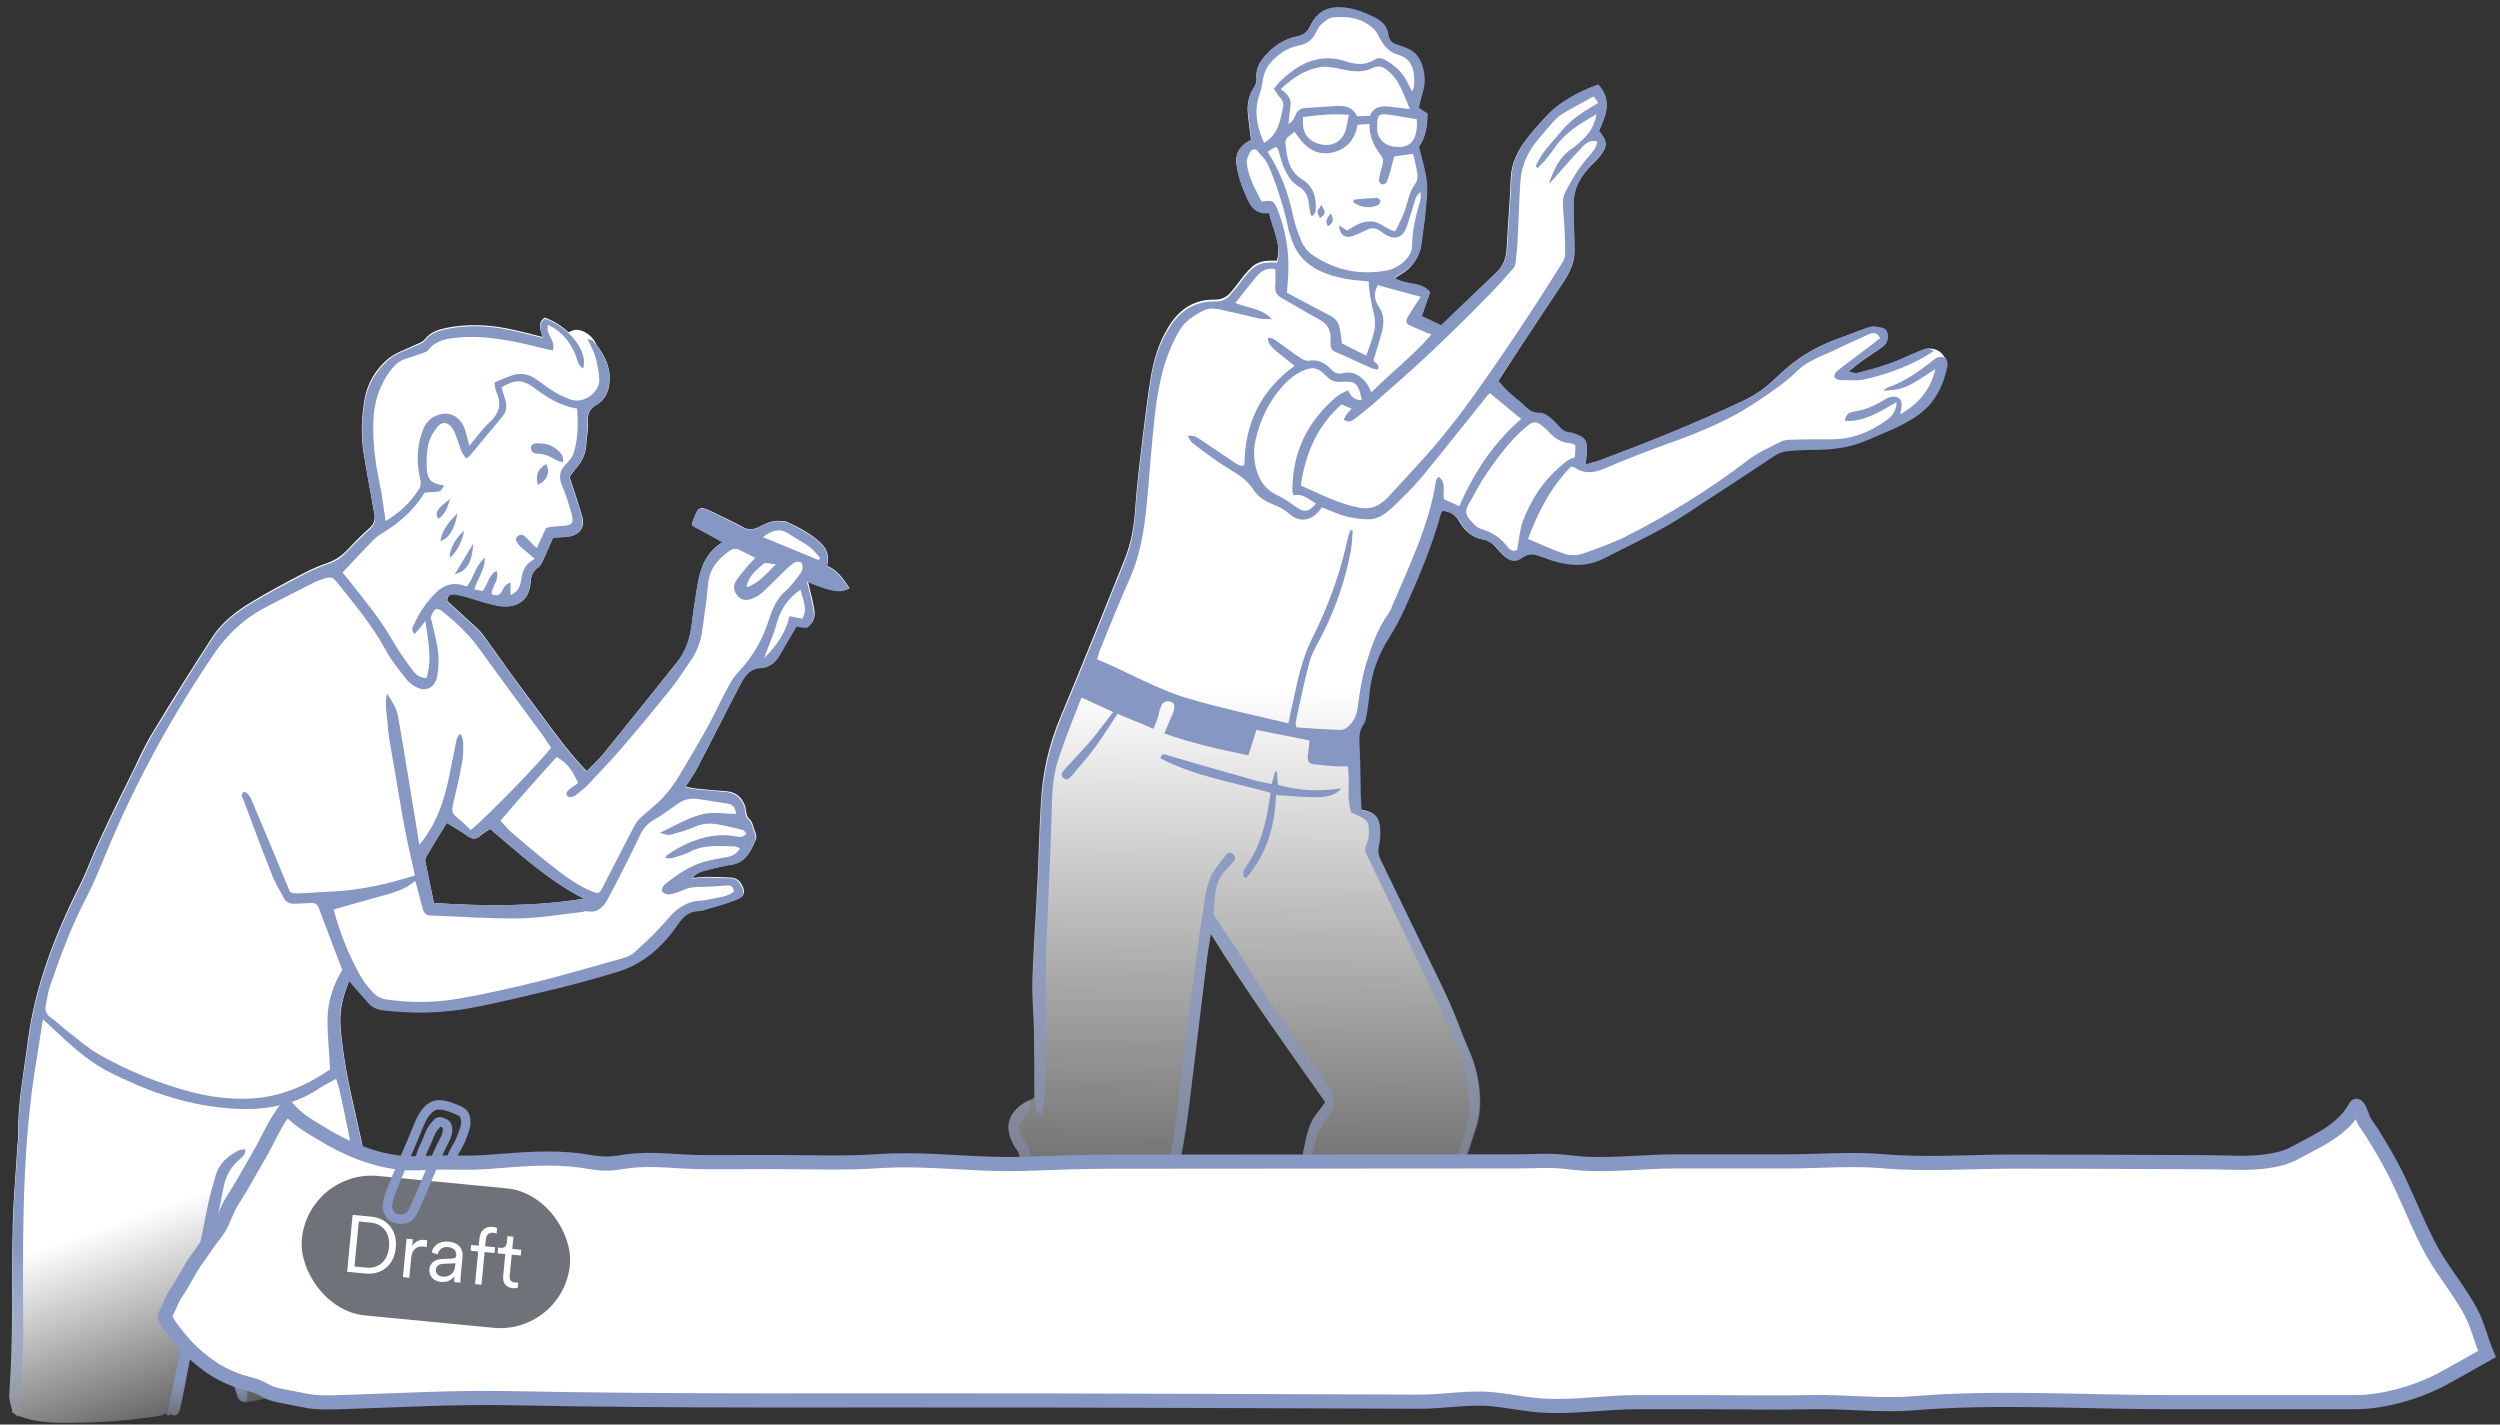 <svg width="265" height="151" viewBox="0 0 265 151" fill="none" xmlns="http://www.w3.org/2000/svg">
<rect x="0" y="0" width="265" height="151" fill="#333333" stroke="none"/>
<path d="M206.318 38.779C205.894 40.784 205.046 42.557 203.35 43.829C201.615 45.101 199.611 45.834 197.683 46.643C195.948 47.376 194.136 47.607 192.247 47.607C192.093 47.607 191.939 47.607 191.785 47.607C188.123 47.761 188.971 47.645 186.234 49.419C184.537 50.537 182.841 51.655 181.107 52.773C179.526 53.813 177.984 54.893 176.326 55.818C174.245 56.975 172.086 58.016 169.966 59.095C167.807 60.174 165.648 59.866 163.489 59.018C162.68 58.709 162.063 58.478 161.253 59.056C160.521 59.596 159.943 59.442 159.287 58.786C159.094 58.594 158.902 58.401 158.747 58.208C158.285 57.669 157.822 57.245 157.051 57.129C156.01 56.936 155.239 56.242 154.738 55.355C154.314 54.584 153.697 54.16 152.772 54.083C152.695 54.276 152.579 54.469 152.541 54.7C151.616 57.977 150.305 61.099 148.917 64.183C148.416 65.301 147.838 66.419 147.182 67.46C145.987 69.311 145.255 71.315 145.062 73.513C144.985 74.207 144.908 74.9 144.792 75.556C144.715 75.941 144.677 76.365 144.484 76.635C143.867 77.445 143.983 78.331 144.021 79.257C144.098 80.799 144.098 82.341 144.137 83.883C144.137 84.538 144.214 85.193 144.253 85.81C145.756 86.08 146.219 86.581 146.257 88.046C146.257 88.586 146.219 89.125 146.103 89.665C145.987 90.166 146.064 90.552 146.257 91.014C147.529 93.636 148.802 96.257 150.074 98.879C151.23 101.269 152.425 103.62 153.543 106.049C154.314 107.707 154.854 109.403 155.586 111.06C156.126 112.255 156.512 113.489 156.704 114.8C156.936 116.342 156.936 117.884 156.473 119.387C155.972 120.929 155.509 122.471 154.892 123.975C153.659 126.943 152.618 129.95 151.731 133.034C151.462 133.998 151.153 134.961 150.768 135.887C150.536 136.465 150.151 136.735 149.842 136.619C149.303 136.735 148.493 136.503 148.069 136.426C146.334 136.118 144.638 135.694 142.942 135.193C140.86 134.537 137.545 133.766 136.466 131.569C136.234 131.261 136.234 130.914 136.311 130.528C137.005 127.367 137.661 124.206 138.354 121.045C138.509 120.312 138.701 119.541 139.048 118.847C139.395 118.192 139.935 117.614 140.475 116.843C136.388 111.022 132.148 105.162 128.331 98.956C128.216 99.765 128.062 100.613 127.946 101.423C127.329 106.511 126.712 111.6 126.096 116.689C125.594 120.621 124.939 124.514 123.86 128.331C123.474 129.719 123.127 131.145 122.819 132.571C122.703 133.072 122.549 133.496 122.086 133.766C122.048 133.728 121.971 133.728 121.932 133.689C118.578 133.805 115.186 134.152 111.832 133.959C110.329 133.882 105.703 133.458 106.165 131.145V131.106C106.165 130.759 106.281 130.412 106.358 130.104C106.859 128.061 107.322 125.979 107.9 123.936C108.131 123.088 108.247 122.356 107.63 121.662C107.592 121.623 107.553 121.546 107.514 121.469C106.319 119.426 106.859 117.768 109.056 116.612C109.056 116.612 109.056 116.612 109.056 116.65C109.172 116.573 109.288 116.534 109.403 116.496C109.48 116.457 109.558 116.38 109.635 116.342C109.635 116.265 109.635 116.226 109.635 116.149C109.635 113.836 109.635 111.523 109.596 109.21C109.558 107.36 109.365 105.509 109.442 103.659C109.558 100.151 109.827 96.643 109.982 93.135C110.097 90.475 110.174 87.815 110.329 85.155C110.483 81.955 111.177 78.871 112.449 75.903C114.762 70.39 116.959 64.877 119.195 59.326C119.928 57.514 120.236 55.664 120.352 53.698C120.506 51.346 120.814 49.033 121.084 46.682C121.354 44.484 121.624 42.248 121.971 40.051C122.279 38.201 122.78 36.466 123.744 34.847C123.821 34.731 123.898 34.577 123.975 34.461C125.093 32.727 126.635 31.724 128.756 31.763C129.488 31.763 130.028 31.493 130.452 30.992C130.953 30.414 131.415 29.758 131.878 29.18C132.996 27.831 133.536 27.561 135.348 27.638C135.887 25.788 134.846 24.169 134.499 22.395C133.15 22.627 132.533 21.74 132.109 20.776C131.724 19.89 131.377 19.003 131.184 18.078C130.799 16.381 131.223 15.61 132.611 14.839C132.495 13.837 132.341 12.912 132.264 11.948C132.186 11.023 132.379 10.098 132.919 9.288C133.15 8.941 133.227 8.633 133.189 8.209C133.112 7.361 133.497 6.628 134.037 6.011C134.962 4.932 136.119 4.161 137.506 3.891C138.2 3.737 138.547 3.429 138.856 2.812C139.665 1.154 140.783 0.653 142.634 0.884C143.79 1.038 144.754 1.463 145.756 1.964C146.489 2.349 147.028 2.889 147.105 3.698C147.182 4.315 147.491 4.662 148.069 4.816C148.416 4.893 148.724 5.048 149.033 5.163C149.842 5.472 150.344 6.05 150.613 6.86C150.96 7.862 151.037 8.903 150.729 9.944C150.575 10.445 150.459 10.984 150.344 11.524C150.652 11.755 150.922 11.91 151.269 12.141C151.23 13.413 151.115 14.647 150.344 15.61C150.652 16.96 151.076 18.193 151.192 19.465C151.307 20.545 151.115 21.701 151.037 22.781C150.96 23.706 150.768 24.593 150.69 25.518C150.575 26.906 149.997 28.023 148.879 28.833C148.532 29.064 148.146 29.296 147.761 29.527C148.879 30.375 150.536 29.835 151.539 31.069C151.269 31.878 150.96 32.688 150.652 33.613C151.269 33.883 151.924 34.191 152.695 34.577C154.623 32.727 156.627 30.799 158.632 28.872C159.364 28.178 159.673 27.291 159.711 26.289C159.827 23.822 160.058 21.354 160.135 18.887C160.212 17.268 160.906 15.919 161.87 14.685C162.448 13.914 163.104 13.22 163.759 12.488C165.262 10.83 167.19 9.828 169.349 9.018C170.891 10.676 170.197 12.295 169.464 13.914C170.39 15.071 170.428 15.495 169.541 16.613C169.272 16.96 168.963 17.23 168.655 17.538C167.807 18.425 167.113 19.388 166.882 20.622C166.766 21.084 166.766 21.586 166.766 22.087C166.804 23.629 166.882 25.171 166.882 26.713C166.882 27.869 166.38 28.872 165.764 29.835C164.144 32.264 162.525 34.693 160.906 37.16C160.212 38.239 159.518 39.28 158.786 40.437C159.172 40.822 159.48 41.246 159.865 41.593C160.444 42.094 161.06 42.557 161.639 43.097C162.101 43.559 162.525 43.868 163.258 43.829C163.605 43.829 163.952 44.06 164.26 44.292C164.646 44.562 164.954 44.908 165.262 45.255C165.571 45.602 165.918 45.872 166.419 45.911C166.65 45.911 166.882 46.026 167.074 46.065C167.961 46.373 168.231 46.759 168.192 47.723C168.192 48.185 168.115 48.609 168.077 49.265C168.655 49.072 169.079 48.995 169.503 48.841C174.669 46.913 179.757 44.87 184.73 42.518C186.079 41.901 187.352 40.976 188.392 39.935C190.281 38.085 192.44 36.736 194.907 35.888C195.948 35.502 196.989 35.078 198.03 34.731C198.338 34.616 198.724 34.616 199.032 34.693C199.495 34.77 199.957 34.847 200.035 35.464C200.112 36.003 199.957 36.466 199.533 36.774C198.801 37.276 198.069 37.777 197.336 38.278C196.912 38.586 196.488 38.933 195.91 39.396C196.334 39.511 196.565 39.627 196.796 39.589C197.991 39.28 199.186 38.972 200.343 38.548C201.461 38.162 202.54 37.623 203.658 37.16C203.928 37.044 204.121 36.967 204.275 36.967C204.583 36.89 205.085 37.006 205.239 37.083C205.624 37.237 205.933 37.507 206.087 37.854C206.125 37.892 206.164 37.892 206.203 37.931C206.28 38.124 206.395 38.509 206.318 38.779Z" fill="url(#paint0_linear_2299_139378)"/>
<path d="M132.64 14.763C132.525 13.76 132.37 12.835 132.293 11.871C132.216 10.946 132.409 10.021 132.949 9.212C133.18 8.865 133.257 8.556 133.219 8.132C133.141 7.284 133.527 6.552 134.067 5.935C134.992 4.855 136.148 4.084 137.575 3.815C138.269 3.66 138.616 3.352 138.924 2.735C139.733 1.077 140.851 0.576 142.702 0.808C143.82 0.962 144.822 1.386 145.824 1.887C146.557 2.273 147.058 2.812 147.174 3.622C147.251 4.239 147.559 4.586 148.137 4.74C148.484 4.817 148.793 4.971 149.101 5.087C149.911 5.395 150.412 5.973 150.72 6.783C151.067 7.785 151.144 8.826 150.797 9.828C150.643 10.329 150.527 10.869 150.412 11.409C150.72 11.64 150.99 11.833 151.337 12.026C151.298 13.298 151.183 14.531 150.412 15.495C150.72 16.844 151.144 18.078 151.26 19.35C151.376 20.43 151.183 21.547 151.106 22.666C151.029 23.591 150.836 24.477 150.759 25.403C150.643 26.79 150.065 27.908 148.947 28.718C148.6 28.949 148.214 29.18 147.829 29.412C148.947 30.26 150.605 29.72 151.607 30.954C151.337 31.763 151.029 32.573 150.72 33.498C151.337 33.768 151.954 34.076 152.763 34.462C154.691 32.611 156.695 30.684 158.7 28.795C159.433 28.101 159.741 27.214 159.779 26.212C159.895 23.745 160.126 21.278 160.204 18.811C160.281 17.191 160.975 15.842 161.938 14.608C162.517 13.838 163.172 13.144 163.827 12.411C165.331 10.754 167.258 9.751 169.417 8.942C170.959 10.599 170.265 12.218 169.494 13.838C170.419 14.956 170.458 15.418 169.571 16.536C169.301 16.883 168.993 17.153 168.685 17.461C167.875 18.348 167.181 19.312 166.911 20.545C166.834 21.008 166.796 21.509 166.796 22.01C166.834 23.552 166.911 25.094 166.911 26.636C166.911 27.793 166.41 28.795 165.793 29.759C164.174 32.187 162.555 34.616 160.936 37.083C160.242 38.124 159.548 39.203 158.816 40.36C159.201 40.745 159.51 41.169 159.895 41.517C160.473 42.056 161.09 42.48 161.63 43.02C162.093 43.483 162.555 43.791 163.249 43.752C163.596 43.752 163.981 43.984 164.251 44.215C164.637 44.485 164.945 44.832 165.254 45.179C165.562 45.526 165.909 45.795 166.449 45.834C166.68 45.834 166.911 45.95 167.104 46.027C167.991 46.335 168.261 46.721 168.222 47.684C168.183 48.147 168.145 48.571 168.106 49.227C168.685 49.034 169.109 48.957 169.533 48.802C174.698 46.875 179.787 44.832 184.798 42.48C186.148 41.863 187.42 40.938 188.461 39.897C190.35 38.047 192.508 36.698 194.976 35.85C196.017 35.503 197.057 35.04 198.098 34.693C198.407 34.578 198.792 34.578 199.101 34.655C199.563 34.732 200.026 34.809 200.103 35.426C200.18 35.965 200.026 36.428 199.563 36.736C198.831 37.237 198.098 37.739 197.366 38.24C196.942 38.548 196.518 38.895 195.939 39.358C196.364 39.435 196.595 39.589 196.788 39.55C197.983 39.242 199.178 38.934 200.334 38.51C201.452 38.124 202.532 37.546 203.649 37.122C204.343 36.852 204.382 36.891 204.999 37.199C202.763 38.702 200.296 39.589 197.713 40.206C196.865 40.398 195.939 40.283 195.053 40.283C194.821 40.283 194.475 40.09 194.436 39.936C194.397 39.743 194.59 39.435 194.783 39.281C196.017 38.317 197.289 37.392 198.561 36.428C198.792 36.235 199.023 36.042 199.293 35.85C198.946 35.117 198.445 35.271 197.944 35.503C196.71 36.042 195.477 36.621 194.282 37.199C193.704 37.469 193.087 37.7 192.47 38.008C191.66 38.394 190.928 38.856 190.311 39.512C189.694 40.129 188.962 40.668 188.268 41.169C187.15 41.979 185.994 42.75 184.798 43.483C182.293 44.947 179.633 46.027 176.896 46.991C174.66 47.8 172.424 48.648 170.227 49.612C169.032 50.113 167.991 50.306 166.873 49.535C166.796 49.458 166.641 49.496 166.526 49.458C164.405 51.617 163.056 54.199 161.977 57.129C163.365 57.708 164.637 58.324 165.986 58.748C166.487 58.903 167.181 58.864 167.682 58.71C169.224 58.17 170.805 57.63 172.27 56.898C176.857 54.585 181.213 51.886 185.3 48.764C186.34 47.954 187.613 47.415 188.808 46.798C189.116 46.644 189.54 46.605 189.926 46.605C191.275 46.566 192.624 46.566 193.973 46.566C196.286 46.605 198.252 45.795 200.064 44.485C200.604 44.061 201.028 43.521 201.028 42.634C200.064 43.174 199.255 43.675 198.368 44.061C197.52 44.408 196.595 44.716 195.554 44.6C195.631 43.868 196.094 43.714 196.518 43.637C197.713 43.444 198.792 42.981 199.833 42.326C200.064 42.172 200.334 42.095 200.565 42.056C201.259 41.979 201.645 42.365 201.568 43.059C201.568 43.29 201.491 43.483 201.414 43.945C203.341 42.789 204.613 41.401 205.153 39.126C203.688 40.013 202.532 41.015 201.028 41.285C200.643 41.362 200.218 41.362 199.64 41.439C199.872 41.208 199.949 41.131 200.064 41.092C201.838 40.476 203.341 39.435 204.806 38.278C204.922 38.163 205.037 38.086 205.153 38.008C205.5 37.777 205.924 37.739 206.232 38.008C206.425 38.163 206.502 38.587 206.425 38.856C206.001 40.861 205.153 42.634 203.457 43.907C201.722 45.179 199.717 45.873 197.79 46.721C196.055 47.453 194.243 47.684 192.354 47.684C192.2 47.684 192.046 47.684 191.892 47.684C188.229 47.839 189.078 47.723 186.34 49.496C184.644 50.614 182.948 51.732 181.213 52.85C179.633 53.891 178.091 54.97 176.433 55.896C174.351 57.052 172.193 58.093 170.072 59.172C167.914 60.29 165.755 59.943 163.596 59.095C162.786 58.787 162.17 58.556 161.36 59.134C160.628 59.674 160.049 59.519 159.394 58.864C159.201 58.671 159.008 58.478 158.854 58.286C158.392 57.746 157.929 57.322 157.158 57.206C156.117 57.014 155.346 56.32 154.845 55.433C154.421 54.662 153.804 54.238 152.879 54.161C152.802 54.354 152.686 54.546 152.648 54.778C151.723 58.054 150.412 61.177 149.024 64.261C148.523 65.379 147.945 66.497 147.289 67.538C146.094 69.388 145.362 71.393 145.169 73.552C145.092 74.246 145.015 74.939 144.899 75.595C144.822 75.98 144.784 76.404 144.591 76.713C143.974 77.522 144.09 78.409 144.128 79.334C144.205 80.876 144.205 82.418 144.244 83.96C144.244 84.615 144.321 85.271 144.321 85.888C145.824 86.157 146.287 86.659 146.326 88.124C146.326 88.663 146.287 89.203 146.171 89.743C146.056 90.244 146.133 90.629 146.326 91.092C147.598 93.713 148.87 96.335 150.142 98.956C151.298 101.346 152.494 103.698 153.611 106.126C154.344 107.784 154.922 109.48 155.655 111.138C156.194 112.333 156.58 113.567 156.773 114.877C157.004 116.419 157.004 117.961 156.541 119.465C156.04 121.007 155.578 122.549 154.961 124.052C153.727 127.021 152.686 130.027 151.8 133.111C151.53 134.075 151.221 135.039 150.836 135.964C150.566 136.581 150.103 136.889 149.834 136.619C149.41 136.234 149.602 135.887 149.872 135.463C150.258 134.808 150.45 134.037 150.643 133.304C151.568 129.95 152.725 126.712 154.074 123.512C154.614 122.202 155.076 120.853 155.462 119.465C155.924 117.807 155.77 116.111 155.462 114.415C154.961 111.639 153.766 109.172 152.571 106.666C150.874 103.081 149.14 99.496 147.443 95.949C146.595 94.214 145.786 92.48 144.938 90.745C144.706 90.282 144.629 89.935 144.899 89.357C145.169 88.817 145.13 88.085 145.053 87.43C145.015 87.16 144.706 86.851 144.437 86.697C144.09 86.466 143.666 86.35 143.242 86.119C142.663 84.577 143.164 82.958 142.856 81.223C142.432 81.223 141.969 81.262 141.507 81.223C140.774 81.184 140.042 81.069 139.348 81.03C138.731 80.992 138.577 80.645 138.616 80.105C138.693 79.565 138.77 79.064 138.808 78.486C136.919 78.1 135.069 77.754 133.18 77.368C132.91 78.255 132.64 79.064 132.332 80.067C129.325 79.45 126.395 78.794 123.427 77.754C123.658 77.214 123.851 76.674 124.082 76.173C124.198 75.942 124.313 75.672 124.391 75.402C124.583 74.824 124.468 74.438 124.044 74.361C123.542 74.246 123.195 74.477 123.041 74.939C122.887 75.286 122.849 75.672 122.733 76.057C122.617 76.404 122.463 76.751 122.27 77.252C120.96 76.713 119.726 76.173 118.454 75.672C117.606 76.944 116.873 78.139 116.025 79.296C115.293 80.298 114.445 81.184 113.674 82.148C113.442 82.418 113.134 82.842 112.71 82.457C112.324 82.11 112.671 81.763 112.941 81.454C113.866 80.452 114.792 79.488 115.678 78.447C116.449 77.522 117.182 76.52 117.991 75.479C116.873 74.939 115.794 74.477 114.637 73.937C114.368 74.669 114.059 75.363 113.789 76.096C113.25 77.484 112.71 78.91 112.247 80.298C111.746 81.763 111.553 83.266 111.515 84.847C111.399 89.473 111.168 94.099 110.975 98.725C110.937 100.074 110.859 101.423 110.859 102.773C110.859 106.126 110.898 109.48 110.859 112.834C110.859 114.376 110.744 115.918 110.628 117.46C110.628 117.653 110.513 117.884 110.397 118.231C110.166 118 109.896 117.884 109.857 117.73C109.742 117.267 109.703 116.805 109.703 116.381C109.664 114.068 109.703 111.755 109.664 109.442C109.626 107.591 109.433 105.741 109.51 103.89C109.626 100.382 109.896 96.874 110.05 93.366C110.166 90.706 110.243 88.046 110.397 85.386C110.551 82.187 111.245 79.103 112.479 76.096C114.792 70.583 116.989 65.071 119.225 59.519C119.957 57.708 120.266 55.857 120.381 53.891C120.536 51.539 120.844 49.227 121.114 46.875C121.384 44.678 121.653 42.442 122 40.244C122.27 38.394 122.81 36.621 123.774 35.04C123.851 34.924 123.928 34.77 124.005 34.655C125.123 32.92 126.665 31.918 128.785 31.956C129.518 31.995 130.057 31.686 130.481 31.185C130.983 30.607 131.445 29.99 131.908 29.373C133.026 28.024 133.565 27.754 135.377 27.831C135.917 25.981 134.876 24.362 134.529 22.588C133.18 22.82 132.563 21.933 132.139 20.969C131.754 20.083 131.407 19.196 131.214 18.271C130.828 16.305 131.252 15.534 132.64 14.763ZM134.838 33.845C134.414 33.806 133.951 33.845 133.527 33.768C132.525 33.575 131.522 33.267 130.481 33.074C129.479 32.881 128.477 32.419 127.475 32.958C126.472 33.498 125.547 34.076 124.969 35.117C123.388 37.854 122.771 40.861 122.424 43.907C122.116 46.721 121.885 49.573 121.653 52.426C121.384 55.433 121.037 58.401 119.803 61.216C118.685 63.76 117.644 66.304 116.603 68.887C116.488 69.195 116.411 69.504 116.295 69.889C119.649 71.277 122.733 73.127 126.125 74.091C129.556 75.094 133.026 75.826 136.572 76.674C136.727 75.865 136.881 75.209 137.035 74.515C137.536 72.164 137.999 69.812 139.078 67.692C140.774 64.3 142.085 60.791 142.856 57.052C142.933 56.744 143.049 56.474 143.164 56.166C143.242 56.204 143.319 56.204 143.396 56.243C143.319 56.937 143.319 57.592 143.203 58.286C142.625 61.447 141.584 64.454 140.119 67.345C139.656 68.27 139.078 69.157 138.808 70.159C138.23 72.279 137.806 74.438 137.343 76.558C137.305 76.674 137.382 76.828 137.42 77.098C139.001 77.214 140.582 77.329 142.124 77.368C142.393 77.368 142.702 77.214 142.895 77.021C143.55 76.443 143.858 75.71 143.935 74.824C144.128 73.359 144.359 71.855 144.784 70.429C145.362 68.54 146.017 66.613 147.212 64.993C147.366 64.762 147.482 64.531 147.559 64.261C149.41 59.905 151.491 55.664 152.224 50.923C152.224 50.807 152.378 50.691 152.494 50.537C153.38 51.193 152.879 52.118 153.072 52.927C153.611 53.159 154.113 53.39 154.691 53.66C156.233 50.075 158.315 46.952 161.244 44.408C160.088 43.444 159.008 42.557 157.929 41.671C157.775 41.825 157.698 41.902 157.621 41.979C155.346 44.793 153.11 47.646 150.797 50.46C149.795 51.655 148.677 52.773 147.521 53.852C146.827 54.508 145.979 55.086 144.976 55.047C143.704 55.009 142.471 54.778 141.275 54.238C140.89 54.084 140.504 53.93 140.119 53.775C139.232 55.125 137.883 55.587 136.572 54.392C136.071 53.93 135.416 53.66 134.761 53.39C133.99 53.081 133.334 52.619 132.872 51.925C132.409 51.193 131.792 50.653 131.06 50.19C130.25 49.689 129.441 49.188 128.631 48.61C127.86 48.07 127.128 47.53 126.395 46.952C126.202 46.798 126.087 46.528 125.894 46.22C126.588 46.065 126.935 46.412 127.32 46.644C128.515 47.453 129.672 48.224 130.867 49.034C131.175 49.227 131.484 49.496 131.908 49.304C131.946 44.909 133.643 41.362 137.228 38.779C134.529 36.659 134.529 36.659 134.375 35.811C134.876 35.773 135.223 36.081 135.609 36.351C136.341 36.852 137.035 37.43 137.767 37.893C138.037 38.086 138.423 38.278 138.693 38.24C139.733 38.047 140.504 38.51 141.16 39.203C141.507 39.589 141.892 39.666 142.393 39.55C143.55 39.281 144.321 39.897 144.938 40.745C145.092 40.977 145.208 41.247 145.362 41.594C147.443 39.512 149.718 37.777 151.723 35.464C150.952 35.156 150.335 34.886 149.718 34.616C148.985 34.308 148.908 34.115 149.332 33.421C149.718 32.804 150.103 32.187 150.605 31.455C148.985 31.031 147.521 30.645 146.056 30.221C145.593 31.031 145.632 31.763 146.21 32.611C146.75 33.382 146.711 34.308 146.48 35.194C146.21 36.197 145.901 37.16 145.593 38.163C145.709 38.51 146.326 38.587 146.056 39.165C145.863 39.126 145.632 39.126 145.439 39.049C144.359 38.587 143.28 38.047 142.201 37.584C141.083 37.122 141.006 37.122 141.044 35.965C141.083 34.963 140.697 34.308 139.811 33.845C138.5 33.151 137.228 32.342 135.878 31.609C135.262 31.262 135.107 30.838 135.185 30.183C135.223 29.643 135.185 29.065 135.185 28.525C134.221 28.332 133.604 28.795 133.103 29.412C132.37 30.298 131.677 31.224 130.944 32.11C132.332 32.688 133.797 32.688 134.838 33.845ZM137.883 51.462C139.965 52.388 141.892 53.39 144.09 53.814C144.938 53.968 145.593 53.852 146.248 53.428C146.557 53.197 146.904 53.004 147.135 52.696C148.716 50.961 150.335 49.265 151.877 47.492C153.38 45.718 154.807 43.907 156.156 42.018C158.199 39.165 160.165 36.274 162.092 33.344C163.249 31.609 164.328 29.836 165.446 28.101C165.678 27.754 165.909 27.33 165.909 26.945C165.909 25.326 165.832 23.706 165.678 22.087C165.639 21.432 165.639 20.892 165.947 20.314C166.641 18.965 167.412 17.692 168.415 16.575C168.8 16.112 169.224 15.688 169.301 14.994C168.607 14.801 168.183 15.11 167.798 15.495C166.757 16.575 165.793 17.731 164.791 18.849C164.598 19.08 164.367 19.273 164.174 19.504C164.675 18.001 165.292 16.652 166.603 15.765C167.027 15.495 167.374 15.148 167.759 14.801C168.492 14.107 169.032 13.298 169.224 12.103C167.49 13.105 165.948 14.03 164.868 15.572C164.521 16.073 164.136 16.575 163.75 17.037C163.519 17.307 163.249 17.538 162.979 17.808C162.902 17.77 162.864 17.692 162.786 17.654C163.365 16.151 164.56 15.071 165.562 13.838C166.603 12.565 167.991 11.756 169.417 10.908C169.224 10.638 169.07 10.407 168.916 10.214C167.836 10.831 166.796 11.37 165.755 11.987C165.408 12.18 165.061 12.45 164.791 12.758C164.174 13.414 163.634 14.107 163.056 14.763C161.977 16.035 161.283 17.5 161.167 19.157C161.013 21.316 160.975 23.475 160.859 25.634C160.82 26.328 160.743 27.022 160.666 27.716C160.628 27.947 160.589 28.217 160.473 28.371C159.471 29.527 158.43 30.684 157.351 31.763C155.462 33.691 153.534 35.58 151.568 37.43C149.641 39.242 147.636 40.977 145.632 42.75C145.015 43.29 144.398 43.791 143.743 44.292C143.396 44.562 143.01 44.87 142.432 44.485C142.548 44.292 142.625 44.061 142.74 43.907C142.895 43.714 143.049 43.56 143.28 43.328C142.856 43.136 142.548 43.02 142.201 42.866C139.656 45.102 138.384 48.031 137.883 51.462ZM134.375 16.112C135.724 18.194 136.534 20.391 137.035 22.743C137.228 23.706 137.575 24.67 137.96 25.595C138.191 26.135 138.616 26.675 139.117 27.022C141.545 28.679 144.244 29.219 147.135 28.641C148.369 28.371 149.679 27.176 149.679 26.135C149.679 24.4 150.103 22.781 150.566 21.162C150.643 20.931 150.566 20.622 150.566 20.352C150.258 20.584 150.103 20.854 150.026 21.123C149.718 22.087 149.448 23.051 149.14 23.976C148.677 25.248 147.829 25.518 146.75 24.786C146.634 24.709 146.48 24.631 146.364 24.516C145.94 24.207 145.477 24.092 144.976 24.323C144.475 24.554 144.013 24.786 143.511 24.979C142.625 25.325 142.008 24.94 141.931 23.899C142.239 24.092 142.509 24.246 142.817 24.439C143.588 23.938 144.282 23.475 145.246 23.475C146.287 23.436 146.865 24.323 147.906 24.516C148.214 23.86 148.561 23.244 148.831 22.55C149.217 21.509 149.332 20.391 150.026 19.466C150.219 19.235 150.296 18.811 150.258 18.463C150.142 17.77 149.949 17.037 149.795 16.305C148.985 16.42 148.292 16.497 147.79 16.575C147.521 17.577 147.328 18.425 147.019 19.235C146.981 19.389 146.672 19.581 146.48 19.543C146.326 19.504 146.133 19.196 146.171 19.042C146.248 18.541 146.364 18.078 146.518 17.577C146.634 17.191 146.672 16.883 146.403 16.497C145.67 15.534 145.13 14.493 145.169 13.144C144.706 13.182 144.282 13.182 143.897 13.221C143.627 14.917 142.586 15.919 141.121 16.189C139.348 16.536 138.153 15.418 137.228 13.953C136.804 14.377 136.187 14.531 136.264 15.225C136.38 16.69 136.649 18.155 137.96 18.965C139.309 19.813 139.541 20.931 139.464 22.319C139.464 22.511 139.271 22.666 139.194 22.858C139.117 22.858 139.04 22.858 138.962 22.858C138.885 22.511 138.808 22.164 138.77 21.817C138.693 20.892 138.423 20.16 137.498 19.659C136.919 19.312 136.495 18.618 136.187 17.962C135.84 17.307 135.724 16.575 135.493 15.881C135.454 15.765 135.377 15.688 135.262 15.572C134.876 15.765 134.606 15.919 134.375 16.112ZM166.988 47.183C166.796 47.106 166.68 46.991 166.526 46.991C165.446 46.952 164.675 46.374 164.02 45.603C163.943 45.526 163.866 45.449 163.75 45.371C162.825 44.562 162.555 44.562 161.591 45.41C160.011 46.759 158.816 48.417 157.659 50.075C156.888 51.154 156.31 52.388 155.616 53.544C155.308 54.084 155.385 54.585 155.77 55.047C156.117 55.433 156.503 55.934 156.965 56.05C158.122 56.397 159.047 56.975 159.779 57.939C160.126 58.401 160.589 58.517 160.82 58.247C161.052 57.091 161.09 56.166 161.399 55.317C162.247 53.043 163.519 51.038 165.369 49.458C165.87 49.034 166.294 48.61 166.911 48.494C166.988 48.031 166.988 47.607 166.988 47.183ZM144.321 42.403C144.321 42.21 144.321 42.133 144.282 42.056C143.935 40.591 143.627 40.36 142.124 40.476C141.622 40.514 141.198 40.398 140.851 40.09C140.62 39.897 140.389 39.666 140.158 39.473C139.695 39.049 139.194 38.934 138.577 39.126C137.498 39.473 136.688 40.129 135.956 40.938C134.452 42.634 133.527 44.6 133.064 46.759C132.872 47.646 132.91 48.61 133.103 49.496C133.411 50.807 134.067 51.886 135.416 52.503C136.071 52.812 136.688 53.236 137.266 53.66C138.23 54.354 138.616 54.354 139.502 53.39C138.731 52.927 138.076 52.272 137.112 52.503C137.074 52.31 136.996 52.195 136.996 52.079C136.958 47.993 138.577 44.678 141.661 42.056C142.008 41.786 142.432 41.594 142.895 41.362C143.203 42.056 143.588 42.442 144.321 42.403ZM144.822 37.7C145.13 36.813 145.477 35.965 145.67 35.079C145.786 34.5 145.786 33.845 145.632 33.267C145.4 32.342 145.053 30.645 145.092 29.836C144.09 29.72 143.087 29.682 142.124 29.45C139.772 28.911 137.767 27.908 136.919 25.403C136.765 24.979 136.611 24.516 136.534 24.092C136.11 22.087 135.493 20.16 134.761 18.271C134.491 17.577 134.182 16.922 133.643 16.42C133.373 16.151 133.18 15.649 132.756 15.881C132.486 16.035 132.332 16.459 132.216 16.806C132.139 16.96 132.139 17.191 132.178 17.384C132.332 18.849 133.103 20.083 133.72 21.355C134.953 21.201 135.03 21.278 135.454 22.319C136.264 24.362 136.611 26.443 136.572 28.641C136.572 29.45 136.457 30.221 136.418 31.031C137.922 31.84 139.425 32.65 140.929 33.421C141.545 33.729 141.892 34.153 142.008 34.809C142.124 35.349 142.162 35.888 142.239 36.389C143.049 36.813 143.897 37.237 144.822 37.7ZM135.03 9.404C135.262 9.134 135.416 8.942 135.57 8.749C137.575 6.783 139.772 5.549 142.702 6.513C143.704 6.86 144.745 6.937 145.709 6.32C146.133 6.05 146.518 6.166 146.904 6.397C147.945 6.976 148.754 7.785 149.255 8.865C149.41 9.173 149.564 9.443 149.718 9.713C149.911 9.25 149.911 8.826 149.911 8.402C149.911 7.13 149.448 6.128 148.137 5.781C147.212 5.511 146.672 4.817 146.248 4.046C146.056 3.66 145.863 3.275 145.555 3.005C144.321 1.887 142.817 1.694 141.237 1.848C140.813 1.887 140.389 2.311 140.003 2.619C139.772 2.851 139.618 3.198 139.464 3.506C139.078 4.239 138.538 4.663 137.69 4.817C136.534 5.048 135.57 5.665 134.761 6.552C134.221 7.13 133.951 7.824 133.835 8.633C133.758 9.019 133.72 9.443 133.565 9.828C132.872 11.679 133.219 13.414 133.99 15.148C135.493 14.262 135.686 12.835 135.994 11.447C136.11 10.985 135.956 10.561 135.57 10.214C135.377 9.944 135.223 9.674 135.03 9.404ZM145.208 12.296C145.593 11.332 146.326 11.216 147.212 11.293C147.868 11.37 148.561 11.447 149.448 11.563C148.985 10.484 148.677 9.597 148.214 8.787C147.945 8.286 147.521 7.862 147.097 7.477C146.634 7.053 146.094 6.899 145.4 7.245C144.861 7.515 144.205 7.592 143.627 7.554C142.856 7.515 142.124 7.284 141.353 7.168C140.851 7.091 140.35 7.014 139.888 7.13C138.269 7.4 136.996 8.286 135.763 9.443C136.341 9.905 136.881 10.329 136.804 11.139C136.727 11.794 136.649 12.488 136.572 13.144C136.958 12.912 137.151 12.643 137.266 12.334C137.459 11.794 137.767 11.486 138.346 11.447C139.348 11.37 140.35 11.332 141.353 11.255C142.393 11.139 143.357 11.255 143.858 12.334C144.321 12.296 144.706 12.296 145.208 12.296ZM138.114 12.411C138.114 12.72 138.114 12.951 138.114 13.182C138.153 14.339 138.924 15.148 140.235 15.341C141.353 15.495 142.278 14.917 142.625 13.838C142.779 13.336 142.856 12.797 142.972 12.18C141.353 12.026 139.811 12.18 138.114 12.411ZM150.181 12.643C149.14 12.488 148.137 12.257 147.097 12.141C146.133 12.026 145.979 12.257 145.979 13.259C145.979 13.452 145.979 13.645 145.979 13.838C146.094 14.686 146.672 15.302 147.482 15.495C149.178 15.842 150.065 15.187 150.181 13.452C150.219 13.221 150.181 12.989 150.181 12.643Z" fill="url(#paint1_linear_2299_139378)"/>
<path d="M137.076 131.955C136.267 131.531 136.228 131.03 136.344 130.49C137.038 127.329 137.693 124.168 138.387 121.007C138.541 120.274 138.734 119.503 139.081 118.81C139.428 118.154 139.968 117.576 140.507 116.805C136.421 110.945 132.181 105.124 128.364 98.918C128.249 99.727 128.094 100.575 127.979 101.385C127.362 106.474 126.745 111.562 126.128 116.651C125.666 120.583 124.972 124.476 123.892 128.293C123.507 129.681 123.16 131.146 122.852 132.533C122.736 133.035 122.582 133.459 122.119 133.728C121.656 133.536 121.656 133.15 121.695 132.842C121.772 132.148 121.811 131.454 121.965 130.799C122.35 129.102 122.774 127.445 123.237 125.749C124.239 122.279 124.702 118.771 125.087 115.186C125.55 110.521 126.244 105.857 126.861 101.192C127.015 99.843 127.208 98.532 127.439 97.183C127.632 95.872 127.747 94.484 128.21 93.251C128.557 92.287 129.328 91.439 129.983 90.591C130.176 90.321 130.562 90.321 130.793 90.629C131.024 90.938 130.908 91.169 130.677 91.439C130.215 91.902 129.752 92.364 129.405 92.904C128.673 94.06 128.827 95.41 128.634 96.72C128.595 96.874 128.711 97.106 128.827 97.26C129.945 98.956 131.14 100.614 132.181 102.387C134.224 105.741 136.46 108.979 138.734 112.179C139.467 113.22 140.199 114.261 140.893 115.301C141.625 116.342 141.625 117.345 140.816 118.347C139.968 119.349 139.505 120.467 139.274 121.739C138.696 124.746 138.079 127.792 137.423 130.799C137.346 131.146 137.231 131.493 137.076 131.955Z" fill="url(#paint2_linear_2299_139378)"/>
<path d="M134.796 83.112C134.951 82.573 135.066 82.187 135.182 81.763C135.22 81.763 135.259 81.763 135.336 81.763C135.375 82.264 135.413 82.727 135.452 83.189C137.533 83.806 139.731 83.922 142.198 83.575C141.465 84.346 140.772 84.539 138.883 84.5C137.688 84.462 136.531 84.346 135.259 84.269C135.143 87.584 134.257 90.552 132.136 93.02C132.021 93.02 131.944 92.981 131.828 92.981C131.828 92.75 131.751 92.519 131.828 92.326C131.944 92.017 132.175 91.748 132.368 91.439C133.601 89.55 134.141 87.43 134.488 85.271C134.565 84.886 134.604 84.539 134.681 84.037C130.749 82.92 126.662 82.303 123 80.375C123.193 79.797 123.463 79.951 123.771 80.067C126.701 80.915 129.592 81.763 132.522 82.573C133.177 82.804 133.948 82.92 134.796 83.112Z" fill="#8597C2"/>
<path opacity="0.4" d="M109.087 116.612C109.356 117.191 109.241 117.73 108.778 118.154C108.663 118.27 108.585 118.424 108.508 118.54C107.93 119.195 107.853 119.889 108.393 120.622C108.547 120.853 108.663 121.084 108.817 121.315C109.202 121.855 109.318 122.356 109.087 123.089C108.393 125.44 107.93 127.869 107.352 130.259C107.275 130.606 107.198 130.953 107.043 131.261C106.966 131.416 106.696 131.493 106.542 131.647C106.427 131.454 106.234 131.3 106.195 131.107C106.195 130.76 106.311 130.413 106.388 130.105C106.889 128.062 107.352 125.98 107.892 123.937C108.123 123.127 108.238 122.356 107.622 121.662C107.583 121.624 107.545 121.547 107.506 121.47C106.35 119.426 106.851 117.769 109.087 116.612Z" fill="#8597C2"/>
<path d="M143.484 21.162C144.293 21.085 145.103 21.008 145.951 20.969C146.067 20.969 146.337 21.201 146.337 21.278C146.298 21.47 146.182 21.74 145.99 21.779C145.064 22.126 144.216 21.971 143.445 21.432C143.484 21.355 143.484 21.278 143.484 21.162Z" fill="#8597C2"/>
<path d="M140.083 21.74C140.545 22.588 140.545 22.588 139.929 23.128C139.543 22.434 139.543 22.396 140.083 21.74Z" fill="#8597C2"/>
<path d="M141.051 22.627C141.436 23.282 141.321 23.629 140.781 23.976C140.395 23.475 140.665 23.128 141.051 22.627Z" fill="#8597C2"/>
<path d="M90.055 62.359C89.41 61.41 88.841 60.461 87.664 59.968C87.93 59.057 87.702 58.26 87.095 57.653C86.032 56.59 84.704 55.907 83.376 55.3C83.186 55.186 82.92 55.262 82.693 55.224C81.82 55.11 81.061 55.565 80.34 55.907C79.77 56.173 79.277 56.173 78.746 55.869C77.797 55.338 76.772 54.882 75.785 54.389C74.077 53.554 74.04 53.592 73.394 55.376C73.356 55.452 73.394 55.528 73.432 55.717C74.419 56.249 75.482 56.818 76.62 57.463C74.799 58.526 74.229 60.272 73.926 62.131C73.698 63.535 73.47 64.902 73.318 66.306C73.129 67.748 72.673 69.114 71.724 70.253C69.144 73.479 66.563 76.705 63.944 79.931C63.413 80.576 62.806 81.107 62.198 81.752C59.77 79.21 57.872 76.363 55.822 73.669C54.304 71.657 52.824 69.532 51.344 67.482C51.078 67.103 50.775 66.761 50.433 66.458C49.446 65.547 48.422 64.636 47.397 63.687C47.435 63.118 47.739 62.89 48.384 63.004C48.725 63.08 49.067 63.118 49.371 63.232C50.433 63.535 51.458 63.877 52.521 64.143C54.57 64.598 56.088 63.801 56.24 61.79C56.278 61.144 56.43 60.537 57.075 60.12C57.303 59.968 57.454 59.626 57.568 59.361C57.948 58.602 58.251 57.805 58.631 56.97C59.2 56.932 59.807 56.932 60.339 56.856C61.477 56.666 62.047 55.869 61.705 54.73C61.325 53.364 60.832 51.998 60.377 50.556C60.566 50.29 60.794 49.949 61.06 49.645C61.743 48.886 62.123 48.013 62.16 46.95C62.198 46.229 62.388 45.508 62.312 44.787C62.236 43.876 62.502 43.307 63.299 42.851C64.096 42.396 64.475 41.599 64.589 40.688C64.779 39.056 64.172 37.766 63.223 36.551C62.919 35.754 62.084 35.071 61.25 34.957C61.022 34.919 60.604 35.033 60.263 35.223C59.58 34.578 58.707 34.009 57.758 33.667C56.885 34.236 57.34 35.033 57.492 35.716C56.316 35.413 55.177 35.109 54.039 34.882C51.8 34.388 49.522 34.312 47.245 34.768C46.41 34.957 45.613 35.223 45.082 35.906C44.778 36.286 44.361 36.4 43.943 36.589C42.995 37.045 41.932 37.386 41.135 38.032C39.807 39.17 38.934 40.612 38.63 42.396C38.327 44.218 38.251 46.039 38.516 47.823C38.858 49.986 39.275 52.15 39.655 54.313C39.769 54.958 39.731 55.452 39.199 55.945C38.288 56.742 37.454 57.615 36.619 58.488C36.087 59.019 35.518 59.361 34.835 59.626C33.962 59.93 33.051 60.309 32.254 60.727C30.357 61.714 28.497 62.7 26.675 63.801C25.081 64.75 23.563 65.926 22.538 67.482C20.375 70.822 18.25 74.2 16.2 77.616C15.441 78.83 14.834 80.159 14.227 81.449C12.936 84.03 11.684 86.61 10.47 89.229C9.748 90.747 9.217 92.341 8.458 93.821C5.839 99.059 3.714 104.486 2.955 110.33C2.538 113.67 1.854 116.972 1.93 120.388C1.93 120.691 1.892 120.995 1.854 121.299C1.703 124.069 1.437 126.802 1.361 129.572C1.209 135.645 1.437 141.717 0.981 147.789C0.944 148.321 1.133 148.928 1.285 149.459C1.247 149.535 1.247 149.649 1.323 149.725C1.399 149.763 1.437 149.801 1.513 149.839C1.627 149.953 1.778 150.028 1.93 150.18C1.93 150.142 1.968 150.104 1.968 150.066C4.132 150.977 6.826 150.826 9.103 150.788C10.583 150.75 12.026 150.674 13.506 150.522C14.113 150.446 14.758 150.37 15.365 150.294C16.049 150.18 16.997 150.18 17.605 149.801C17.605 149.839 17.605 149.877 17.642 149.915L17.68 149.953C17.718 150.028 17.87 150.104 17.946 150.029C17.984 149.991 17.984 149.991 18.022 149.953C18.06 149.953 18.06 149.915 18.098 149.877C18.174 149.915 18.212 149.953 18.326 149.991C18.857 150.104 19.047 149.687 19.123 149.231C19.198 148.89 19.274 148.586 19.35 148.245C20.034 144.677 20.717 141.11 21.4 137.504C21.438 137.277 21.514 137.049 21.628 136.745C21.741 136.897 21.817 136.935 21.855 137.011C22.728 139.819 23.601 142.666 24.474 145.474C24.702 146.233 24.929 146.992 25.157 147.751C25.233 148.017 25.347 148.245 25.537 148.397C25.688 148.624 25.954 148.662 26.258 148.624C26.979 148.548 27.738 148.321 28.421 148.169C30.205 147.751 31.951 147.334 33.696 146.878C35.442 146.423 37.188 145.93 38.934 145.436C39.996 145.133 41.628 144.943 42.311 143.994C42.425 144.032 42.539 144.032 42.691 143.956C43.146 143.766 43.108 143.349 42.995 142.969C42.881 142.438 42.691 141.945 42.577 141.451C42.273 139.895 42.084 138.301 41.742 136.745C41.211 134.164 40.604 131.622 40.034 129.079C39.237 125.398 38.516 121.716 37.681 118.073C36.96 114.961 36.315 111.849 36.087 108.661C35.973 106.953 36.429 105.397 37.036 103.917C37.757 104.752 38.402 105.511 39.086 106.27C39.503 106.725 40.034 106.953 40.679 107.029C43.792 107.37 46.904 107.294 49.978 106.725C53.014 106.156 56.05 105.397 59.086 104.676C61.25 104.144 63.413 103.537 65.538 102.892C68.309 102.057 70.32 100.197 71.914 97.844C72.445 97.085 73.053 96.554 74.001 96.516C74.191 96.516 74.381 96.478 74.571 96.44C75.785 96.06 77.038 95.719 78.252 95.263C78.935 94.998 79.011 94.466 78.67 93.859C78.442 93.404 78.1 93.062 77.531 93.024C76.658 92.986 75.785 92.948 74.95 92.948C74.495 92.948 74.001 93.024 73.394 93.062C73.926 92.379 74.533 92.265 75.14 92.151C75.937 91.962 76.772 91.772 77.569 91.62C79.087 91.392 79.581 90.178 80.112 89.001C80.226 88.774 80.15 88.394 80.036 88.128C79.808 87.673 79.846 87.142 79.353 86.724C79.049 86.459 79.125 85.775 78.935 85.32C78.594 84.485 77.987 83.954 77.038 83.878C75.899 83.802 74.761 83.688 73.622 83.574C73.356 83.536 73.091 83.46 72.673 83.384C73.167 82.587 73.622 81.98 73.964 81.297C75.482 78.413 76.924 75.49 78.442 72.606C78.935 71.657 79.467 70.784 80.757 70.746C81.668 70.708 82.275 70.101 82.693 69.342C83.262 68.355 83.831 67.369 84.438 66.344C84.78 66.382 85.197 66.42 85.577 66.458C86.222 66.04 86.412 65.395 86.336 64.75C86.222 63.915 85.994 63.118 85.805 62.321C85.767 62.093 85.691 61.828 85.615 61.562C88.689 62.928 89.334 62.663 90.055 62.359ZM45.993 95.719C45.689 94.239 45.386 92.797 45.082 91.316C45.044 91.127 45.12 90.937 45.196 90.785C45.879 89.609 46.6 88.47 47.359 87.218C48.118 87.711 48.877 88.091 49.522 88.584C50.016 88.925 50.433 89.039 50.927 88.584C51.23 88.318 51.61 88.091 51.951 87.863C55.063 90.481 58.024 93.252 61.895 95.263C56.468 96.136 51.306 96.06 45.993 95.719Z" fill="url(#paint3_linear_2299_139378)"/>
<path d="M40.87 55.224C42.35 54.389 43.488 53.251 44.399 51.885C44.627 51.543 44.627 51.201 44.551 50.822C44.133 49.114 44.172 47.368 44.779 45.698C45.044 44.977 45.462 44.408 46.145 44.104C47.511 43.459 48.802 44.066 49.295 45.546C49.447 46.04 49.561 46.533 49.751 47.254C50.547 46.306 51.155 45.433 51.914 44.749C52.938 43.801 53.204 42.776 52.597 41.523C52.483 41.258 52.483 40.954 52.407 40.537C53.052 40.271 53.66 40.005 54.305 39.778C55.216 39.474 56.089 39.664 56.886 40.233C57.531 40.689 58.176 41.182 58.859 41.599C59.314 41.865 59.808 42.093 60.301 42.282C61.819 42.966 63.565 41.562 63.527 40.271C63.489 39.436 63.337 38.639 63.11 37.842C62.958 37.235 62.616 36.666 62.275 35.944C62.54 36.02 62.73 36.02 62.806 36.096C63.945 37.425 64.817 38.867 64.552 40.727C64.438 41.637 64.058 42.434 63.261 42.89C62.426 43.345 62.199 43.952 62.275 44.825C62.313 45.546 62.161 46.267 62.123 46.989C62.085 48.013 61.705 48.886 61.022 49.683C60.757 49.987 60.529 50.366 60.339 50.594C60.795 52.036 61.288 53.403 61.667 54.769C61.971 55.907 61.44 56.704 60.301 56.894C59.732 56.97 59.163 56.97 58.593 57.046C58.252 57.843 57.91 58.64 57.531 59.399C57.417 59.665 57.265 60.006 57.037 60.158C56.43 60.575 56.278 61.183 56.202 61.828C56.05 63.839 54.532 64.636 52.483 64.181C51.42 63.953 50.358 63.574 49.295 63.27C48.953 63.194 48.65 63.118 48.308 63.042C47.701 62.929 47.359 63.194 47.359 63.725C48.384 64.674 49.409 65.585 50.396 66.496C50.737 66.8 51.041 67.141 51.306 67.521C52.787 69.57 54.267 71.658 55.785 73.707C57.834 76.402 59.732 79.248 62.161 81.791C62.768 81.184 63.375 80.614 63.907 80.007C66.525 76.781 69.106 73.555 71.687 70.329C72.598 69.153 73.091 67.824 73.281 66.382C73.471 64.978 73.66 63.612 73.888 62.208C74.192 60.348 74.761 58.602 76.583 57.501C75.444 56.856 74.382 56.287 73.395 55.756C73.357 55.528 73.319 55.452 73.357 55.414C74.04 53.63 74.04 53.592 75.748 54.427C76.734 54.921 77.721 55.376 78.708 55.907C79.277 56.211 79.733 56.211 80.302 55.945C81.061 55.604 81.782 55.148 82.655 55.262C82.883 55.3 83.148 55.262 83.338 55.338C84.666 55.983 85.995 56.629 87.058 57.691C87.665 58.336 87.892 59.095 87.627 60.006C88.765 60.5 89.373 61.448 90.018 62.397C89.297 62.739 88.651 63.005 85.539 61.676C85.615 61.98 85.653 62.208 85.729 62.435C85.919 63.232 86.147 64.067 86.26 64.864C86.336 65.547 86.147 66.154 85.501 66.572C85.122 66.534 84.742 66.496 84.401 66.42C83.794 67.483 83.224 68.47 82.655 69.418C82.2 70.177 81.63 70.785 80.719 70.823C79.429 70.861 78.898 71.734 78.404 72.682C76.924 75.567 75.444 78.489 73.926 81.373C73.585 82.056 73.129 82.664 72.636 83.461C73.053 83.537 73.319 83.612 73.585 83.65C74.723 83.764 75.862 83.84 76.962 83.954C77.911 84.03 78.518 84.561 78.86 85.396C79.05 85.852 78.936 86.535 79.277 86.8C79.771 87.218 79.733 87.749 79.96 88.205C80.074 88.47 80.15 88.85 80.036 89.078C79.505 90.254 79.05 91.469 77.493 91.696C76.659 91.81 75.862 92 75.065 92.228C74.495 92.379 73.888 92.455 73.319 93.138C73.964 93.101 74.419 93.025 74.875 93.025C75.748 93.025 76.621 93.101 77.456 93.101C78.025 93.101 78.329 93.48 78.594 93.936C78.936 94.581 78.86 95.074 78.177 95.34C77 95.833 75.748 96.137 74.533 96.516C74.344 96.554 74.154 96.592 73.964 96.592C73.015 96.668 72.408 97.162 71.877 97.959C70.283 100.274 68.271 102.171 65.501 103.006C63.375 103.651 61.212 104.259 59.049 104.79C56.013 105.511 53.014 106.27 49.94 106.839C46.866 107.409 43.754 107.484 40.642 107.105C39.997 107.029 39.465 106.801 39.048 106.346C38.365 105.587 37.72 104.828 36.998 103.993C36.391 105.473 35.898 107.029 36.05 108.737C36.315 111.925 36.923 115.037 37.644 118.149C38.517 121.792 39.2 125.474 39.997 129.155C40.566 131.698 41.173 134.241 41.705 136.822C42.046 138.378 42.236 139.972 42.54 141.528C42.653 142.059 42.843 142.552 42.957 143.046C43.033 143.425 43.109 143.843 42.653 144.032C42.236 144.222 41.932 143.919 41.743 143.577C41.591 143.273 41.477 142.932 41.401 142.628C41.135 141.338 40.832 140.047 40.68 138.719C40.149 134.582 39.086 130.521 38.213 126.461C37.72 124.259 37.34 121.982 36.885 119.781C36.581 118.301 36.277 116.821 35.936 115.341C35.86 115.037 35.746 114.771 35.632 114.354C35.063 114.695 34.494 114.923 34 115.265C30.85 117.428 27.359 117.807 23.677 117.428C19.351 117.01 15.366 115.568 11.495 113.595C9.18 112.418 7.358 110.634 5.498 108.927C5.233 108.661 4.967 108.433 4.549 108.054C4.208 110.179 3.904 112.115 3.601 114.05C2.272 123.121 2.424 132.267 2.462 141.414C2.462 144.07 2.272 146.727 2.158 149.384C2.158 149.611 2.045 149.877 1.969 150.257C1.665 149.991 1.399 149.839 1.361 149.649C1.21 149.08 0.982 148.473 1.02 147.904C1.475 141.831 1.248 135.759 1.399 129.687C1.475 126.916 1.703 124.145 1.893 121.413C1.893 121.109 1.969 120.806 1.969 120.502C1.893 117.086 2.538 113.785 2.993 110.445C3.752 104.562 5.878 99.173 8.496 93.936C9.255 92.455 9.787 90.861 10.508 89.343C11.722 86.725 13.013 84.144 14.265 81.563C14.91 80.273 15.518 78.944 16.239 77.73C18.326 74.314 20.413 70.936 22.577 67.597C23.601 66.003 25.119 64.864 26.713 63.915C28.535 62.815 30.433 61.828 32.292 60.841C33.127 60.424 34 60.044 34.873 59.741C35.556 59.513 36.164 59.133 36.657 58.602C37.492 57.729 38.365 56.856 39.238 56.059C39.769 55.566 39.807 55.072 39.693 54.427C39.276 52.264 38.896 50.101 38.555 47.937C38.289 46.116 38.365 44.294 38.668 42.51C38.972 40.764 39.883 39.284 41.173 38.146C41.97 37.463 42.995 37.121 43.982 36.704C44.399 36.514 44.817 36.4 45.12 36.02C45.652 35.337 46.449 35.072 47.284 34.882C49.561 34.426 51.8 34.502 54.077 34.996C55.216 35.223 56.316 35.527 57.531 35.831C57.379 35.148 56.923 34.35 57.796 33.781C60.377 34.73 62.351 37.235 61.819 39.057C61.288 38.753 61.212 38.222 61.06 37.766C60.491 36.286 59.58 35.148 58.1 34.426C57.758 35.451 58.973 36.058 58.593 37.159C58.176 37.045 57.72 36.969 57.303 36.855C54.381 36.134 51.458 35.489 48.422 35.793C47.284 35.907 46.145 36.096 45.386 37.121C45.272 37.273 45.006 37.349 44.817 37.425C44.209 37.652 43.602 37.842 42.995 38.032C42.274 38.26 41.781 38.753 41.325 39.36C40.187 40.916 39.655 42.662 39.579 44.56C39.503 46.647 39.731 48.734 40.149 50.784C40.452 52.112 40.642 53.63 40.87 55.224ZM41.022 73.517C41.515 74.276 42.046 75.035 42.198 75.946C42.881 79.817 43.488 83.726 44.133 87.597C44.209 88.167 44.323 88.736 44.437 89.533C44.703 89.192 44.855 89.078 44.931 88.926C46.297 87.104 47.018 84.979 47.511 82.778C47.815 81.335 48.081 79.893 48.384 78.451C48.422 78.223 48.574 78.034 48.688 77.844C48.764 77.844 48.84 77.844 48.916 77.882C48.991 78.185 49.105 78.527 49.105 78.831C49.105 79.552 49.105 80.273 48.953 80.994C48.688 82.436 48.346 83.878 48.005 85.32C47.891 85.814 47.891 86.193 48.308 86.535C48.878 86.99 49.371 87.484 49.902 87.977C51.269 86.952 57.796 80.235 58.404 79.248C58.024 78.717 57.682 78.109 57.265 77.578C55.102 74.656 52.938 71.734 50.813 68.773C49.675 67.217 48.308 65.927 46.828 64.75C46.638 64.599 46.259 64.485 46.145 64.599C45.917 64.788 45.766 65.13 45.652 65.433C45.614 65.547 45.727 65.699 45.766 65.851C45.993 66.951 46.335 68.052 46.449 69.191C46.525 70.064 46.487 71.012 46.297 71.885C45.993 73.024 44.968 73.365 43.982 72.758C43.678 72.568 43.337 72.341 43.109 72.037C42.312 71.012 41.477 70.026 40.87 68.887C39.503 66.344 37.682 64.181 35.898 61.942C35.215 61.069 35.101 61.069 34.038 61.448C33.735 61.562 33.469 61.638 33.203 61.79C31.382 62.739 29.56 63.612 27.738 64.599C25.689 65.737 24.019 67.369 22.691 69.305C18.288 75.794 14.531 82.626 11.495 89.837C10.736 91.62 10.053 93.442 9.142 95.15C7.586 98.148 6.409 101.298 5.308 104.524C5.081 105.169 5.005 105.853 4.853 106.498C4.739 107.067 4.891 107.522 5.384 107.864C6.03 108.319 6.599 108.889 7.244 109.382C8.307 110.179 9.293 111.09 10.432 111.735C13.544 113.519 16.846 114.847 20.3 115.758C22.349 116.289 24.474 116.555 26.6 116.441C29.712 116.289 32.482 115.075 34.987 113.367C34.911 111.507 34.683 109.724 34.721 107.902C34.759 106.004 35.404 104.259 36.277 102.816C35.404 100.539 34.608 98.414 33.81 96.289C33.659 95.871 33.393 95.681 32.976 95.719C32.406 95.757 31.837 95.757 31.268 95.795C30.736 95.833 30.319 95.643 30.053 95.15C29.674 94.391 29.18 93.632 28.877 92.835C27.814 90.178 26.827 87.522 25.841 84.865C25.727 84.599 25.423 84.258 25.878 83.916C26.41 84.106 26.6 84.637 26.789 85.093C28.042 88.015 29.256 90.975 30.471 93.898C30.774 94.657 30.736 94.695 31.609 94.695C32.824 94.657 34.038 94.543 35.253 94.505C38.213 94.353 41.097 93.708 43.982 92.797C43.716 91.544 43.412 90.292 43.147 89.04C42.881 87.749 42.653 86.421 42.426 85.131C42.198 83.878 42.008 82.588 41.781 81.297C41.553 79.969 41.287 78.679 41.135 77.35C41.097 76.06 40.718 74.808 41.022 73.517ZM78.025 86.269C77.911 85.51 77.683 85.282 77.038 85.168C76.051 85.017 75.103 84.865 74.116 84.713C73.281 84.561 72.522 84.713 71.839 85.207C71.004 85.776 70.169 86.421 69.296 86.914C68.575 87.332 68.119 87.901 67.778 88.66C66.715 90.899 65.615 93.063 64.438 95.264C63.983 96.137 63.337 96.82 62.199 96.592C62.047 96.554 61.895 96.63 61.743 96.668C59.504 96.896 57.303 97.313 55.064 97.351C51.952 97.389 48.84 97.162 45.727 97.048C45.158 97.048 44.931 96.782 44.779 96.251C44.551 95.302 44.285 94.391 44.02 93.366C42.767 94.467 41.249 94.733 39.807 95.15C38.327 95.567 36.847 95.985 35.367 96.402C36.05 98.983 36.998 101.298 38.213 103.462C38.593 104.107 39.048 104.714 39.579 105.245C39.883 105.587 40.376 105.853 40.832 105.928C43.45 106.308 46.069 106.308 48.65 105.853C51.496 105.359 54.305 104.714 57.075 104.031C60.074 103.272 63.072 102.399 66.032 101.564C66.487 101.45 66.981 101.222 67.322 100.881C68.499 99.818 69.675 98.718 70.7 97.503C71.687 96.326 72.749 95.529 74.344 95.454C74.685 95.454 75.027 95.378 75.368 95.302C76.203 95.112 77.076 95.074 77.797 94.505C77.721 94.011 77.531 93.822 77.038 93.86C76.089 93.936 75.141 94.011 74.192 94.011C73.546 94.011 72.939 94.087 72.332 94.391C71.877 94.581 71.421 94.733 70.928 94.808C70.662 94.846 70.283 94.657 70.169 94.467C70.093 94.315 70.283 93.898 70.472 93.746C71.839 92.645 73.281 91.658 75.027 91.241C75.672 91.089 76.355 90.975 77.038 90.861C77.607 90.748 78.101 90.52 78.442 89.913C78.253 89.837 78.063 89.761 77.911 89.723C76.279 89.685 74.647 89.495 73.129 90.292C72.56 90.596 71.915 90.748 71.307 90.937C71.08 91.013 70.852 90.975 70.548 90.975C70.624 90.823 70.624 90.71 70.662 90.672C71.004 90.444 71.345 90.216 71.725 89.989C73.698 88.888 75.748 88.243 78.025 88.66C78.215 88.698 78.404 88.736 78.594 88.698C78.784 88.66 78.936 88.508 79.126 88.432C79.012 88.281 78.898 88.015 78.746 87.977C77.835 87.749 76.924 87.522 75.975 87.37C75.141 87.218 74.344 87.332 73.546 87.673C72.825 88.015 72.028 88.205 71.269 88.432C70.814 88.546 70.814 88.546 69.941 88.281C71.497 87.559 72.863 86.725 74.306 86.345C75.482 86.004 76.734 86.269 78.025 86.269ZM56.886 58.109C57.265 57.274 57.569 56.629 57.872 55.983C58.138 55.907 58.328 55.831 58.555 55.831C58.897 55.794 59.239 55.756 59.58 55.756C60.681 55.68 60.87 55.452 60.567 54.389C60.263 53.365 59.96 52.34 59.542 51.391C59.201 50.518 59.352 49.873 59.96 49.228C60.301 48.886 60.681 48.469 60.795 48.051C61.288 46.533 61.288 44.939 61.174 43.307C59.39 43.042 57.986 42.131 56.658 41.144C55.405 40.195 54.608 40.195 53.166 41.068C53.28 41.486 53.394 41.903 53.546 42.321C53.773 43.042 53.697 43.649 53.204 44.218C52.066 45.584 50.927 46.951 49.788 48.317C49.712 48.431 49.561 48.469 49.409 48.583C48.84 47.975 48.726 47.216 48.46 46.533C48.308 46.116 48.157 45.66 47.891 45.319C47.397 44.673 46.79 44.673 46.297 45.319C45.917 45.812 45.576 46.419 45.424 46.989C45.234 47.824 45.196 48.734 45.234 49.569C45.272 50.86 45.727 51.277 47.094 51.467C46.904 51.695 46.79 52.036 46.6 52.074C46.107 52.188 45.614 52.15 45.006 52.226C43.906 54.048 42.274 55.49 40.338 56.629C40.035 56.818 39.731 57.084 39.465 57.35C38.403 58.45 37.378 59.551 36.315 60.689C36.505 60.955 36.771 61.259 36.998 61.524C38.593 63.574 40.3 65.585 41.591 67.862C42.16 68.849 42.805 69.798 43.488 70.709C43.868 71.24 44.247 71.847 45.196 71.885C45.841 69.912 45.386 67.976 45.082 65.813C44.779 66.23 44.627 66.42 44.475 66.61C44.285 66.8 44.133 66.989 43.944 67.217C43.488 66.724 43.792 66.382 43.944 66.079C44.399 65.016 45.044 64.105 45.803 63.232C46.79 62.132 47.853 61.562 49.333 62.132C49.371 62.169 49.485 62.094 49.561 62.094C50.206 61.183 50.396 60.006 51.382 59.095C51.42 60.462 50.585 61.335 50.282 62.473C50.623 62.549 50.927 62.587 51.155 62.663C51.724 61.942 51.762 60.993 52.635 60.5C52.976 61.524 52.103 62.169 52.103 62.967C52.673 63.232 53.014 63.118 53.242 62.587C53.432 62.245 53.622 61.866 54.115 61.752C54.115 62.208 54.115 62.625 54.115 63.08C54.912 62.777 55.14 62.132 55.254 61.448C55.367 60.5 55.709 59.703 56.696 59.247C56.468 59.057 56.278 58.906 56.126 58.754C55.823 58.488 55.481 58.222 55.178 57.957C54.646 57.425 54.57 57.046 54.874 56.818C55.367 56.477 55.633 56.856 55.937 57.16C56.164 57.388 56.468 57.691 56.886 58.109ZM53.052 86.99C53.432 87.408 53.811 87.863 54.229 88.243C55.443 89.267 56.658 90.33 57.91 91.317C59.352 92.455 60.757 93.594 62.426 94.353C63.451 94.808 63.489 94.846 63.983 93.86C65.121 91.696 66.184 89.533 67.322 87.408C67.512 87.028 67.854 86.725 68.195 86.421C68.916 85.776 69.713 85.169 70.359 84.448C71.004 83.764 71.535 82.967 72.028 82.17C73.129 80.349 74.192 78.527 75.216 76.667C75.9 75.415 76.469 74.087 77.19 72.796C77.493 72.189 77.911 71.62 78.366 71.126C79.847 69.532 80.871 67.71 81.516 65.661C81.896 64.485 82.351 63.422 83.338 62.587C83.832 62.132 84.249 61.562 84.666 61.031C84.818 60.841 85.008 60.575 85.046 60.348C85.084 60.12 85.084 59.779 84.932 59.627C84.78 59.513 84.401 59.513 84.211 59.627C83.907 59.816 83.604 60.082 83.338 60.348C82.503 61.145 81.668 62.018 80.795 62.815C80.454 63.118 80.036 63.346 79.619 63.498C79.088 63.688 78.556 63.612 78.177 63.156C77.759 62.663 77.683 62.094 78.025 61.562C78.404 60.993 78.86 60.5 79.277 59.968C79.505 59.703 79.771 59.437 80.074 59.133C79.429 58.792 78.898 58.564 78.404 58.298C78.025 58.109 77.683 58.147 77.342 58.374C76.127 59.247 75.216 60.272 75.065 61.866C74.913 63.498 74.685 65.092 74.457 66.724C74.306 67.938 73.888 69.077 73.167 70.102C72.446 71.164 71.725 72.265 70.928 73.252C69.334 75.225 67.702 77.199 66.07 79.096C64.893 80.463 63.641 81.791 62.389 83.119C61.933 83.575 61.44 83.992 60.908 84.372C60.757 84.485 60.377 84.523 60.225 84.448C59.884 84.22 60.074 83.878 60.339 83.688C60.643 83.423 61.022 83.195 61.288 83.005C60.567 81.449 60.074 80.88 59.011 80.235C57.037 82.398 55.102 84.599 53.052 86.99ZM47.359 87.218C46.6 88.47 45.879 89.609 45.196 90.785C45.12 90.937 45.044 91.165 45.082 91.317C45.386 92.797 45.69 94.239 45.993 95.719C51.306 96.061 56.506 96.099 61.895 95.264C58.024 93.252 55.064 90.482 51.952 87.863C51.61 88.091 51.231 88.281 50.927 88.584C50.434 89.04 50.016 88.964 49.523 88.584C48.84 88.129 48.118 87.711 47.359 87.218ZM80.985 69.76C82.351 68.432 83.262 67.103 83.68 65.32C84.097 65.395 84.553 65.471 85.046 65.585C85.653 64.523 85.084 63.574 84.856 62.511C83.49 63.422 82.769 64.598 82.351 66.003C82.048 67.179 81.516 68.318 80.985 69.76ZM86.754 59.361C86.83 59.285 86.868 59.209 86.944 59.133C86.564 58.754 86.26 58.298 85.805 57.957C85.122 57.463 84.363 57.084 83.68 56.629C82.731 55.945 81.858 56.173 80.871 56.932C82.921 57.767 84.818 58.564 86.754 59.361ZM79.126 62.245C80.378 61.866 81.175 60.879 82.238 59.816C81.63 59.779 81.175 59.589 80.947 59.741C80.188 60.424 79.315 61.069 79.126 62.245Z" fill="url(#paint4_linear_2299_139378)"/>
<path d="M25.996 121.831C26.034 122.4 25.654 122.666 25.351 122.932C24.44 123.729 23.908 124.715 23.681 125.93C23.225 128.321 22.694 130.674 22.201 133.065C22.163 133.331 22.125 133.596 22.201 133.824C22.694 135.57 23.225 137.316 23.719 139.061C24.478 141.642 25.237 144.223 25.996 146.804C26.148 147.373 26.451 148.018 25.958 148.625C25.389 148.625 25.199 148.246 25.085 147.828C24.857 147.069 24.667 146.31 24.402 145.551C23.529 142.743 22.656 139.896 21.783 137.088C21.745 137.012 21.707 136.974 21.555 136.822C21.479 137.126 21.404 137.354 21.328 137.581C20.645 141.149 19.961 144.716 19.278 148.322C19.202 148.663 19.126 149.005 19.05 149.308C18.937 149.764 18.785 150.181 18.253 150.068C17.722 149.954 17.798 149.422 17.874 149.043C17.988 148.511 18.102 148.018 18.216 147.487C18.861 144.337 19.658 141.187 20.113 137.999C20.569 134.659 21.328 131.357 21.973 128.055C22.201 126.879 22.542 125.702 22.884 124.526C23.263 123.273 24.174 122.514 25.313 121.945C25.54 121.831 25.768 121.869 25.996 121.831Z" fill="url(#paint5_linear_2299_139378)"/>
<path d="M59.698 49.001C59.356 48.925 59.166 48.887 58.976 48.773C58.331 48.393 57.724 48.09 56.965 48.09C56.585 48.09 56.281 47.9 56.281 47.482C56.281 47.103 56.585 46.989 56.927 46.989C58.027 46.951 58.938 47.331 59.584 48.242C59.698 48.431 59.66 48.697 59.698 49.001Z" fill="#8597C2"/>
<path d="M48.195 60.879C48.879 59.778 49.448 58.791 50.169 57.615C50.017 59.664 49.524 60.5 48.195 60.879Z" fill="#8597C2"/>
<path d="M48.502 54.389C48.198 56.059 47.629 57.046 46.68 57.35C46.87 56.135 47.591 55.338 48.502 54.389Z" fill="#8597C2"/>
<path d="M57.002 51.391C56.774 50.252 56.964 49.797 57.875 49.19C58.368 49.987 58.027 50.936 57.002 51.391Z" fill="#8597C2"/>
<path d="M47.664 59.134C47.702 57.92 48.347 57.085 49.182 56.249C49.069 57.274 48.347 58.641 47.664 59.134Z" fill="#8597C2"/>
<path d="M47.742 52.871C47.401 53.82 47.173 54.579 46.452 54.997C46.072 54.352 46.3 53.934 47.742 52.871Z" fill="#8597C2"/>
<path d="M17.507 139.388C17.957 138.598 18.187 137.758 18.707 137.008C19.517 135.818 20.037 134.588 20.917 133.398C21.577 132.508 22.097 131.628 22.797 130.788C23.647 129.768 23.907 128.398 24.627 127.288C25.637 125.728 26.527 124.058 27.467 122.458C28.407 120.858 29.227 118.788 30.437 117.408C31.567 118.718 32.867 119.428 34.317 120.298C36.777 121.778 39.367 122.868 42.237 123.228C43.717 123.418 45.347 123.228 46.837 123.228C48.327 123.228 49.977 123.288 51.527 123.178C54.907 122.928 58.257 122.558 61.637 123.038C62.557 123.168 63.467 123.358 64.397 123.338C65.097 123.328 65.797 123.198 66.487 123.098C69.277 122.728 71.857 123.188 74.617 123.188C77.097 123.188 79.587 123.188 82.067 123.178C85.777 123.178 89.527 123.328 93.217 123.078C98.337 122.738 103.387 123.538 108.487 123.368C111.547 123.268 114.567 123.138 117.627 123.138C121.537 123.138 125.437 123.138 129.347 123.128C139.817 123.128 150.297 123.108 160.767 123.108C162.717 123.108 164.367 122.938 166.327 123.198C170.067 123.688 173.867 123.108 177.607 123.108C181.567 123.108 185.537 123.108 189.497 123.108C192.817 123.108 196.297 122.798 199.577 123.088C204.147 123.488 208.727 123.128 213.267 123.128C218.797 123.128 224.327 123.148 229.847 123.178C232.127 123.188 234.407 123.178 236.687 123.248C238.717 123.308 241.437 123.208 243.237 122.218C245.637 120.898 248.337 119.828 249.687 117.288C249.917 116.848 250.447 118.468 250.467 118.518C250.707 119.098 251.167 119.638 251.497 120.168C252.577 121.908 253.577 123.608 254.437 125.488C254.647 125.948 254.857 126.408 255.067 126.868C256.227 129.418 257.377 132.298 258.987 134.568C259.967 136.008 260.997 137.398 261.837 138.938C262.677 140.478 262.957 141.988 263.617 143.528C262.367 144.228 261.117 144.938 259.867 145.638C259.427 145.888 258.987 146.128 258.547 146.358C255.957 147.658 252.687 148.588 249.787 148.628C249.607 148.628 249.427 148.628 249.247 148.628C242.757 148.628 236.277 148.628 229.787 148.628C220.867 148.628 211.677 148.018 202.807 148.748C199.257 149.038 195.577 148.548 192.027 148.628C188.127 148.718 184.217 148.628 180.327 148.628H173.547C170.147 148.628 166.727 149.218 163.327 148.978C161.637 148.858 159.977 148.498 158.287 148.328C155.627 148.058 153.107 148.588 150.467 148.578C148.417 148.578 146.377 148.558 144.327 148.558C139.867 148.538 135.407 148.528 130.947 148.508C124.087 148.488 117.217 148.468 110.357 148.448C109.447 148.448 108.537 148.448 107.617 148.448C89.797 148.408 71.987 148.568 54.207 148.208C48.277 148.088 42.347 148.428 36.397 148.618C35.097 148.658 33.787 148.728 32.507 148.488C31.687 148.328 30.857 148.168 30.037 148.008C29.547 147.918 29.057 147.818 28.597 147.628C28.167 147.448 27.777 147.188 27.347 147.008C26.937 146.838 26.497 146.738 26.067 146.618C24.627 146.218 23.197 145.558 21.997 144.658C20.977 143.898 20.017 143.058 19.207 142.078C18.967 141.788 17.277 139.768 17.487 139.398L17.507 139.388Z" fill="white" stroke="#8698C3" stroke-width="1.5"/>
<rect x="32.711" y="123.941" width="28.543" height="14.848" rx="7.424" transform="rotate(5.505 32.711 123.941)" fill="#707279"/>
<path d="M37.573 134.247L38.84 134.369C40.014 134.482 41.085 133.787 41.237 132.205C41.391 130.615 40.49 129.713 39.317 129.6L38.033 129.476L37.573 134.247ZM38.779 134.998L36.798 134.807L37.379 128.778L39.378 128.971C40.908 129.118 42.142 130.293 41.952 132.274C41.761 134.247 40.31 135.146 38.779 134.998ZM45.287 131.489L45.218 132.211C45.11 132.167 44.984 132.146 44.865 132.135C44.184 132.069 43.679 132.415 43.59 133.333L43.387 135.442L42.707 135.377L43.099 131.304L43.763 131.367L43.692 132.099C44.013 131.529 44.551 131.383 45.002 131.427C45.112 131.437 45.23 131.466 45.287 131.489ZM45.511 134.557C45.58 133.843 46.12 133.491 46.845 133.458L47.957 133.402C48.259 133.389 48.339 133.268 48.356 133.089C48.401 132.63 48.128 132.252 47.49 132.19C46.895 132.133 46.504 132.456 46.394 132.969L45.763 132.753C45.922 131.988 46.653 131.526 47.529 131.61C48.686 131.722 49.106 132.432 49.03 133.223L48.832 135.281C48.799 135.621 48.804 135.836 48.817 135.966L48.154 135.902C48.146 135.807 48.132 135.599 48.162 135.285C47.952 135.599 47.471 135.956 46.739 135.886C45.898 135.805 45.452 135.178 45.511 134.557ZM46.88 135.316C47.586 135.384 48.168 135.045 48.252 134.178L48.278 133.905L46.932 133.973C46.535 133.995 46.233 134.189 46.195 134.589C46.163 134.92 46.413 135.271 46.88 135.316ZM52.422 132.82L51.368 132.718L51.034 136.179L50.354 136.114L50.688 132.653L49.888 132.576L49.947 131.964L50.747 132.041L50.82 131.284C50.906 130.391 51.512 129.977 52.235 130.047C52.481 130.071 52.638 130.137 52.694 130.177L52.638 130.764C52.581 130.733 52.474 130.688 52.278 130.669C51.946 130.637 51.555 130.78 51.498 131.366L51.427 132.106L52.481 132.208L52.422 132.82ZM54.425 131.09L54.3 132.383L55.261 132.476L55.202 133.088L54.241 132.995L54.024 135.249C53.983 135.674 54.15 135.905 54.583 135.946C54.703 135.958 54.858 135.947 54.928 135.937L54.872 136.515C54.793 136.533 54.593 136.565 54.329 136.54C53.657 136.475 53.264 136.017 53.335 135.277L53.561 132.93L52.745 132.851L52.804 132.239L53.067 132.264C53.484 132.304 53.685 132.083 53.722 131.701L53.787 131.029L54.425 131.09Z" fill="white"/>
<path d="M44.516 122.791C44.927 121.495 45.08 121.451 45.334 120.789C45.589 120.127 45.691 119.724 46.443 118.958C46.642 118.841 46.928 118.99 47.128 119.084C47.367 119.194 47.456 119.5 47.444 119.765C47.427 120.388 47.075 120.952 46.786 121.506C46.115 122.814 44.493 127.034 43.812 128.34C43.692 128.577 43.546 128.815 43.34 128.982C43.029 129.225 42.618 129.267 42.236 129.216C41.76 129.145 41.519 129.019 41.285 128.587C41.19 128.417 41.107 128.23 41.071 128.034C41.031 127.807 41.069 127.567 41.126 127.34C41.225 126.915 41.378 126.504 41.531 126.092C41.974 124.897 43.721 120.948 44.188 119.762C44.44 119.12 44.697 118.474 45.123 117.927C45.459 117.498 45.888 117.126 46.454 117.114C46.98 117.096 47.498 117.25 47.985 117.446C48.322 117.582 48.745 117.727 49.032 117.953C49.319 118.178 49.4 118.729 49.376 119.074C49.359 119.307 49.298 119.528 49.233 119.744C49.119 120.1 48.98 120.457 48.836 120.808C48.615 121.358 48.188 121.965 47.957 122.512" stroke="#8698C3" stroke-linecap="round"/>
<defs>
<linearGradient id="paint0_linear_2299_139378" x1="123.287" y1="72.733" x2="122.796" y2="146.794" gradientUnits="userSpaceOnUse">
<stop stop-color="white"/>
<stop offset="1" stop-color="white" stop-opacity="0"/>
</linearGradient>
<linearGradient id="paint1_linear_2299_139378" x1="148.962" y1="81.486" x2="157.973" y2="142.74" gradientUnits="userSpaceOnUse">
<stop stop-color="#8597C2"/>
<stop offset="0.316" stop-color="#8597C2" stop-opacity="0.684"/>
<stop offset="1" stop-color="#8597C2" stop-opacity="0"/>
</linearGradient>
<linearGradient id="paint2_linear_2299_139378" x1="128.289" y1="84.74" x2="131.555" y2="150.205" gradientUnits="userSpaceOnUse">
<stop stop-color="#8597C2"/>
<stop offset="0.316" stop-color="#8597C2" stop-opacity="0.684"/>
<stop offset="1" stop-color="#8597C2" stop-opacity="0"/>
</linearGradient>
<linearGradient id="paint3_linear_2299_139378" x1="11.834" y1="129.739" x2="21.139" y2="156.414" gradientUnits="userSpaceOnUse">
<stop stop-color="white"/>
<stop offset="1" stop-color="white" stop-opacity="0"/>
</linearGradient>
<linearGradient id="paint4_linear_2299_139378" x1="45.516" y1="132.55" x2="45.516" y2="153.903" gradientUnits="userSpaceOnUse">
<stop stop-color="#8597C2"/>
<stop offset="1" stop-color="#8597C2" stop-opacity="0"/>
</linearGradient>
<linearGradient id="paint5_linear_2299_139378" x1="22.024" y1="145.791" x2="22.024" y2="150.971" gradientUnits="userSpaceOnUse">
<stop stop-color="#8597C2"/>
<stop offset="1" stop-color="#8597C2" stop-opacity="0"/>
</linearGradient>
</defs>
</svg>

